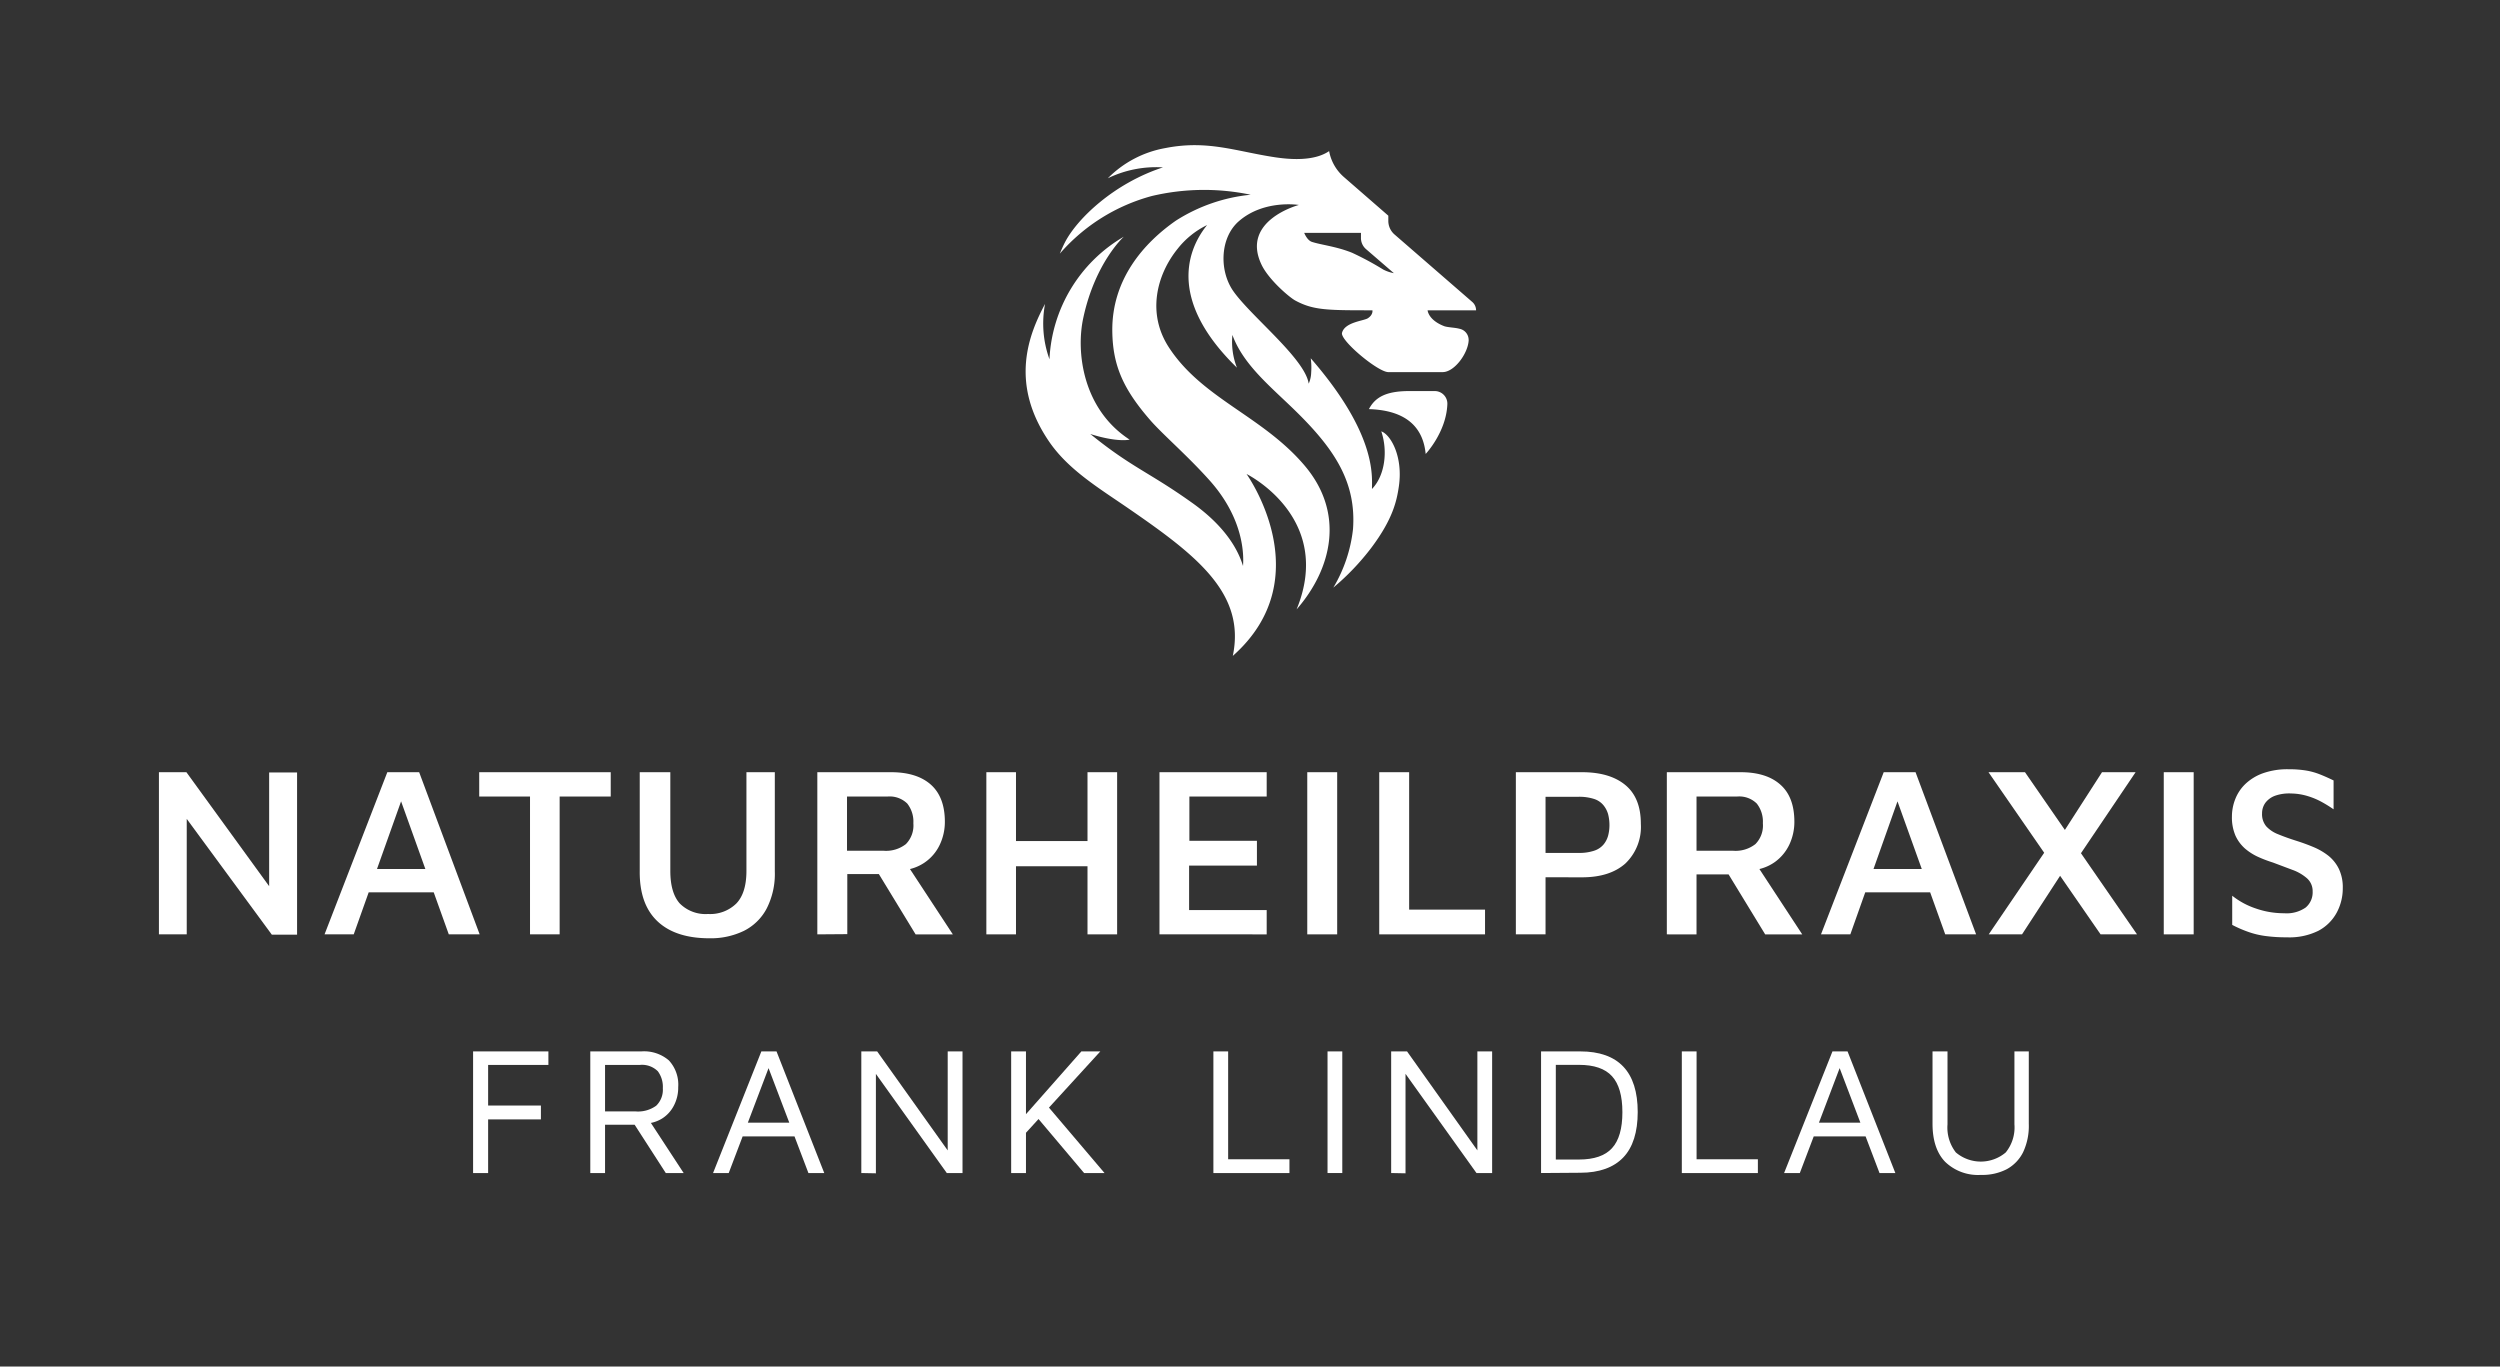 <svg id="Ebene_1" data-name="Ebene 1" xmlns="http://www.w3.org/2000/svg" viewBox="0 0 440.46 240.76"><rect x="0" y="0" width="440.46" height="240.76" fill="#333333" stroke="none"/><defs><style>.cls-1{fill:#fff;}</style></defs><path class="cls-1" d="M28,164.62V136.05h4.84L48.92,158.2l-1.5,3v-25.1h4.92v28.57H47.89L31.36,142.18l1.54-2.31v24.75Z"/><path class="cls-1" d="M57.18,164.62l11.06-28.57h5.61l10.66,28.57H79.07l-9.46-26.38,2.18-.22-9.47,26.6Zm5.62-7.41,1.37-4.11H77.62l.47,4.11Z"/><path class="cls-1" d="M93.38,164.62V140.34H84.43v-4.29H107.6v4.29h-9v24.28Z"/><path class="cls-1" d="M125,165.31q-6,0-9.17-3t-3.12-8.82V136.05h5.39v17.39q0,3.85,1.65,5.72a6.4,6.4,0,0,0,5,1.87,6.56,6.56,0,0,0,5-1.87q1.76-1.86,1.76-5.72V136.05h5v17.48a13.42,13.42,0,0,1-1.44,6.55,9.19,9.19,0,0,1-4,3.92A13.38,13.38,0,0,1,125,165.31Z"/><path class="cls-1" d="M144,164.62V136.05h13c3,0,5.36.73,7,2.19s2.47,3.64,2.47,6.55a9.4,9.4,0,0,1-.88,4,7.82,7.82,0,0,1-6.54,4.52l.3-1.68,8.53,13h-6.56l-7.75-12.72L156,154h-6.72v10.58Zm5.23-14.73h6.46a5.67,5.67,0,0,0,3.92-1.18,4.68,4.68,0,0,0,1.31-3.66,5.16,5.16,0,0,0-1.07-3.47,4.42,4.42,0,0,0-3.51-1.24h-7.11Z"/><path class="cls-1" d="M173.78,164.62V136.05H179v12.13H191.6V136.05h5.22v28.57H191.6v-12H179v12Z"/><path class="cls-1" d="M204.28,164.62V136.05h18.89v4.29H209.55v7.79h11.9v4.37H209.5v7.84h13.67v4.28Z"/><path class="cls-1" d="M230.32,164.62V136.05h5.27v28.57Z"/><path class="cls-1" d="M243,164.62V136.05h5.27v24.21h13.37v4.36Z"/><path class="cls-1" d="M272.3,154.56v10.06h-5.23V136.05h11.65c3.29,0,5.83.76,7.65,2.27s2.72,3.79,2.72,6.81a8.92,8.92,0,0,1-2.72,7c-1.82,1.62-4.36,2.44-7.65,2.44Zm0-4.29h5.78a8.31,8.31,0,0,0,2.76-.38,3.66,3.66,0,0,0,1.67-1.09,4.16,4.16,0,0,0,.82-1.59,7.26,7.26,0,0,0,.23-1.82,7.75,7.75,0,0,0-.23-1.91,4.35,4.35,0,0,0-.82-1.6,3.55,3.55,0,0,0-1.67-1.12,8.58,8.58,0,0,0-2.76-.38H272.3Z"/><path class="cls-1" d="M293.67,164.62V136.05h13q4.55,0,7,2.19c1.65,1.45,2.47,3.64,2.47,6.55a9.4,9.4,0,0,1-.88,4,8,8,0,0,1-2.55,3.08,7.92,7.92,0,0,1-4,1.44l.3-1.68,8.52,13H311l-7.76-12.72,2.4,2.14H298.9v10.58Zm5.23-14.73h6.47a5.64,5.64,0,0,0,3.91-1.18,4.65,4.65,0,0,0,1.31-3.66,5.16,5.16,0,0,0-1.07-3.47,4.39,4.39,0,0,0-3.51-1.24H298.9Z"/><path class="cls-1" d="M320.83,164.62l11.05-28.57h5.61l10.67,28.57h-5.44l-9.47-26.38,2.18-.22L326,164.62Zm5.61-7.41,1.37-4.11h13.45l.47,4.11Z"/><path class="cls-1" d="M376.51,164.62h-6.42l-19.75-28.57h6.43Zm-12.16-12.46-8.1,12.46h-5.87l10.8-15.89Zm-1.2-4.93,7.19-11.18h5.92L366,151.26Z"/><path class="cls-1" d="M381.22,164.62V136.05h5.27v28.57Z"/><path class="cls-1" d="M402.9,165.14a26.75,26.75,0,0,1-3.83-.24,14.68,14.68,0,0,1-3-.73,20.94,20.94,0,0,1-2.79-1.22v-5.14a13.49,13.49,0,0,0,4.16,2.25,15.06,15.06,0,0,0,5,.84,5.87,5.87,0,0,0,3.77-1,3.48,3.48,0,0,0,1.24-2.83,3,3,0,0,0-1-2.33,8,8,0,0,0-2.55-1.48l-3.43-1.29a23,23,0,0,1-2.63-1,9.75,9.75,0,0,1-2.34-1.5,6.77,6.77,0,0,1-1.65-2.25,8.1,8.1,0,0,1-.62-3.36,8.41,8.41,0,0,1,.56-3,7.45,7.45,0,0,1,1.75-2.68,8.81,8.81,0,0,1,3.11-1.93,12.91,12.91,0,0,1,4.56-.72,18.88,18.88,0,0,1,3,.21,12,12,0,0,1,2.44.66c.77.3,1.6.67,2.49,1.1v5.09a22.52,22.52,0,0,0-2.17-1.34,12.76,12.76,0,0,0-2.42-1,10.46,10.46,0,0,0-2.87-.45,7.5,7.5,0,0,0-2.8.38,3.76,3.76,0,0,0-1.74,1.24,3.13,3.13,0,0,0-.6,1.89,3.31,3.31,0,0,0,.75,2.29,5.62,5.62,0,0,0,2.1,1.39c.9.37,1.94.75,3.11,1.12s2.12.72,3.1,1.13a11.37,11.37,0,0,1,2.64,1.54,6.79,6.79,0,0,1,1.84,2.32,7.52,7.52,0,0,1,.68,3.36,9.06,9.06,0,0,1-1.05,4.3,7.83,7.83,0,0,1-3.23,3.22A11.48,11.48,0,0,1,402.9,165.14Z"/><path class="cls-1" d="M83.35,206.67V185.24H96.62v2.38H86v7.16H95.3v2.44H86v9.45Z"/><path class="cls-1" d="M104,206.67V185.24h9a6.7,6.7,0,0,1,4.85,1.59,6.28,6.28,0,0,1,1.64,4.71,6.79,6.79,0,0,1-.76,3.24,5.83,5.83,0,0,1-2.1,2.3,6.06,6.06,0,0,1-3.21.88l.83-.77,6.2,9.48h-3.15L111,196.9l1.28,1.26h-5.68v8.51Zm2.6-10.86h5.33a5.46,5.46,0,0,0,3.68-1,3.91,3.91,0,0,0,1.17-3.07,4.63,4.63,0,0,0-.88-3,3.94,3.94,0,0,0-3.23-1.11h-6.07Z"/><path class="cls-1" d="M125.63,206.67l8.51-21.43h2.67l8.41,21.43h-2.79l-7.36-19.37.71-.1-7.39,19.47Zm3.85-6.46,1-2.41h10.44l.19,2.41Z"/><path class="cls-1" d="M151.75,206.67V185.24h2.79l13.14,18.44-.71,1.13V185.24h2.61v21.43h-2.77l-13.59-19,1.1-1.13v20.18Z"/><path class="cls-1" d="M178.15,206.67V185.24h2.61v21.43Zm2.35-6.81-.19-3.05,10.21-11.57h3.34Zm3.73-5.4,10.37,12.21H191l-8.81-10.44Z"/><path class="cls-1" d="M213.78,206.67V185.24h2.6v19h10.8v2.44Z"/><path class="cls-1" d="M233.89,206.67V185.24h2.6v21.43Z"/><path class="cls-1" d="M245.1,206.67V185.24h2.8L261,203.68l-.71,1.13V185.24h2.6v21.43h-2.76l-13.59-19,1.09-1.13v20.18Z"/><path class="cls-1" d="M271.51,206.67V185.24h6.91c3.36,0,5.89.9,7.58,2.68s2.54,4.47,2.54,8-.85,6.23-2.54,8-4.22,2.7-7.58,2.7Zm2.6-2.38h4.08q4,0,5.82-2c1.22-1.33,1.83-3.45,1.83-6.34s-.61-5-1.83-6.34-3.16-2-5.82-2h-4.08Z"/><path class="cls-1" d="M296.31,206.67V185.24h2.6v19h10.8v2.44Z"/><path class="cls-1" d="M314.33,206.67l8.52-21.43h2.66l8.42,21.43h-2.79l-7.36-19.37.71-.1-7.39,19.47Zm3.86-6.46,1-2.41h10.44l.19,2.41Z"/><path class="cls-1" d="M349,207a8.33,8.33,0,0,1-6.3-2.31q-2.22-2.31-2.22-6.71V185.24h2.64v12.85a7.14,7.14,0,0,0,1.47,4.95,6.8,6.8,0,0,0,8.79,0,7,7,0,0,0,1.53-4.95V185.24h2.53V198a10.88,10.88,0,0,1-1,5,6.92,6.92,0,0,1-2.89,3A9.4,9.4,0,0,1,349,207Z"/><path class="cls-1" d="M255,71.23c-.2,4.93-3.82,8.75-3.82,8.75-.41-4.31-3-7.68-10-7.9,1.06-2,2.86-3.18,7.1-3.18h4.48A2.22,2.22,0,0,1,255,71.23Zm3.76-11.34c-.08,2.33-2.5,5.67-4.59,5.67h-9.57c-1.82,0-8.48-5.56-8.16-6.91.46-1.88,3.77-2.11,4.52-2.56,1-.62.84-1.42.84-1.42-7.92,0-10.4,0-13.57-1.71-1.06-.56-4.76-3.72-6-6.39-3.64-7.76,6.61-10.46,6.61-10.46s-6.12-1-10.56,2.85c-3.29,2.84-3.52,8.55-1.09,12.19,3,4.43,12.74,12,13.38,16.45a5.19,5.19,0,0,0,.44-2,11.76,11.76,0,0,0-.08-2.48C242.66,76.61,241.7,84,241.72,86.15c2.3-2.38,2.81-6.69,1.64-10.15,1.62.55,3.88,4.39,3.09,9.74-.36,2.41-1,5.66-4.86,10.79a43.43,43.43,0,0,1-6.68,7,25.57,25.57,0,0,0,3.47-10.32c.58-8.09-3.09-13.83-9.68-20.37-4.5-4.47-9.58-8.37-11.57-13.83a12.49,12.49,0,0,0,.8,5.77c-11.55-11.23-9.31-20.11-5.26-25.13a14.86,14.86,0,0,0-5.18,4.17c-3.7,4.57-5.48,11.4-1.52,17.43,5.9,9,16.37,12,23.79,20.67,7.28,8.47,4.9,18.32-1.32,25.45,6.65-16.23-8.82-23.86-8.82-23.86s13.13,18.28-2.42,32.05c2.3-11-6.34-17.69-18.29-25.92-5.17-3.57-10.63-6.81-14.06-11.82-7.09-10.36-3.54-19-.73-24.27a18.58,18.58,0,0,0,.78,9.75A26.42,26.42,0,0,1,198,41.7s-5,4.51-7.11,14.16c-1.4,6.22-.07,16.29,8.14,21.6-1.65.3-4.4-.18-6.94-1,7.28,5.91,10.28,6.68,17.76,12C216,92.78,218.18,97,219,99.72c.14-1.86.21-8.24-5.87-15.06-3.95-4.42-8.27-8.1-10.49-10.65-4.76-5.48-6.59-9.62-6.67-15.63-.12-9.21,5.62-15.62,11.21-19.51a29.91,29.91,0,0,1,13.17-4.56,40.08,40.08,0,0,0-17.4.22,32.73,32.73,0,0,0-16.23,10.16c.28-.66.57-1.34.91-2,2.19-4.23,8.7-10.41,17.27-13.2a19.52,19.52,0,0,0-9.72,1.92,18.9,18.9,0,0,1,10.13-5.32c7.44-1.47,12.43.58,19.34,1.62,5.1.77,7.94,0,9.52-1.09a7.94,7.94,0,0,0,2.58,4.55L244.6,38v.93a3.17,3.17,0,0,0,1.08,2.37L259.39,53.2a1.94,1.94,0,0,1,.67,1.47h-8.54s.1,1.7,2.91,2.79c.58.22,2,.26,2.64.45A2,2,0,0,1,258.75,59.89ZM245.58,48.13l-4.91-4.24a2.58,2.58,0,0,1-.89-2v-.86h-10s.5,1.3,1.34,1.58c1.63.54,4.35.81,7.11,1.93a52.27,52.27,0,0,1,5.46,2.94A6.71,6.71,0,0,0,245.58,48.13Z"/></svg>